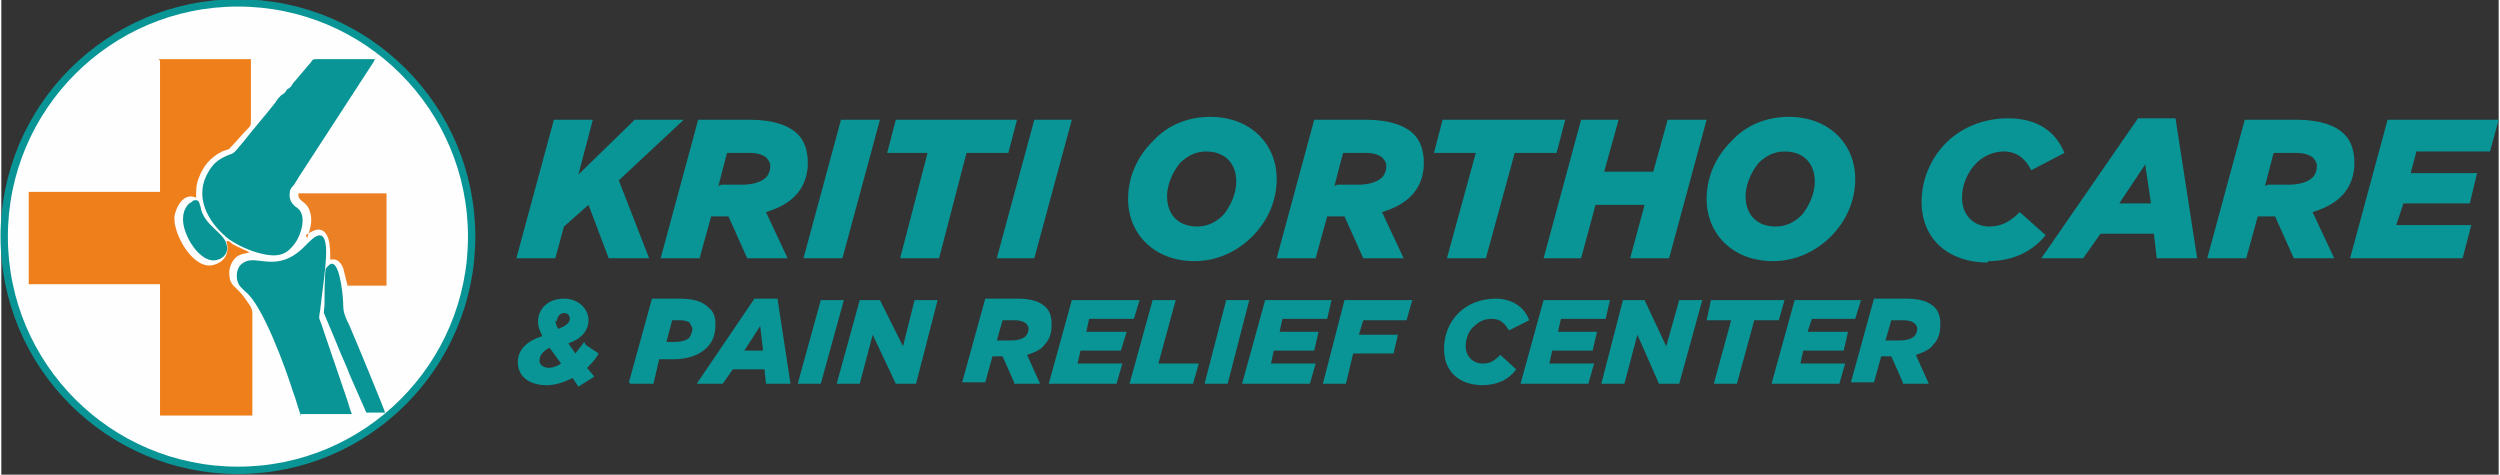 <?xml version="1.0" encoding="UTF-8"?>
<!DOCTYPE svg PUBLIC "-//W3C//DTD SVG 1.1//EN" "http://www.w3.org/Graphics/SVG/1.1/DTD/svg11.dtd">
<!-- Creator: CorelDRAW X6 -->
<svg xmlns="http://www.w3.org/2000/svg" xml:space="preserve" width="2.407in" height="0.457in" version="1.1" style="shape-rendering:geometricPrecision; text-rendering:geometricPrecision; image-rendering:optimizeQuality; fill-rule:evenodd; clip-rule:evenodd"
viewBox="0 0 1731 329"
 xmlns:xlink="http://www.w3.org/1999/xlink">
 <rect x="0" y="0" width="1731" height="329" fill="#333333" stroke="none"/>
 <defs>
  <style type="text/css">
   <![CDATA[
    .str0 {stroke:#099495;stroke-width:5.091}
    .fil2 {fill:#099495}
    .fil0 {fill:#FEFEFE}
    .fil3 {fill:#EB8024}
    .fil1 {fill:#EF7F1B}
    .fil4 {fill:#099495;fill-rule:nonzero}
   ]]>
  </style>
 </defs>
 <g id="Layer_x0020_1">
  <g id="_1111472384">
   <g>
    <circle class="fil0 str0" cx="164" cy="164" r="162"/>
    <g>
     <path class="fil1" d="M110 42l0 91 -36 0 0 0 -9 0 -33 0c0,0 0,0 0,0l-3 0c0,0 0,0 0,0l-10 0 0 64 91 0 0 91 64 0 0 -71c0,-4 -3,-7 -5,-10 -6,-9 -11,-8 -11,-18 0,-4 2,-8 4,-10 3,-3 6,-3 10,-4 -1,-1 -7,-3 -12,-6 -1,-1 -2,-2 -4,-2 3,10 -3,16 -11,17 -13,1 -26,-22 -25,-34 1,-6 6,-17 15,-13 0,-6 0,-9 2,-14 3,-8 8,-14 16,-18 2,-1 5,-1 6,-3 4,-4 8,-9 12,-13 2,-2 2,-2 2,-6l0 -42 -64 0z"/>
     <path class="fil2" d="M259 41l-41 0c-3,0 -2,1 -5,4l-11 13c-1,2 -2,3 -4,4 -1,2 -2,3 -4,4 -1,1 -3,3 -4,5 -7,9 -15,18 -22,27 -9,11 -6,7 -14,11 -6,3 -9,7 -12,13 -8,17 3,34 16,44 6,4 14,8 23,10 13,3 18,-1 23,-8 4,-6 8,-19 1,-24 -3,-2 -6,-5 -5,-11 0,-2 2,-4 3,-5 1,-2 2,-3 3,-5l52 -80z"/>
     <path class="fil2" d="M207 287l36 0c-1,-2 -2,-6 -3,-9l-15 -44c-1,-3 -2,-6 -3,-9 -2,-5 -2,-4 -1,-10 1,-10 5,-35 4,-44 -1,-11 -6,-9 -12,-3 -1,1 -2,2 -3,3 -19,19 -33,5 -42,11 -6,3 -6,13 -2,17 1,1 2,2 3,3 12,9 28,53 33,69 2,5 4,13 6,18z"/>
     <path class="fil3" d="M211 163c1,0 9,-8 14,-1 3,4 3,12 3,18 4,-1 7,1 9,6 1,4 2,8 3,12l27 0 0 -64 -61 0c-1,6 6,5 8,13 2,6 0,12 -2,18z"/>
     <path class="fil2" d="M253 286l13 0c0,-1 -21,-52 -25,-61 -2,-4 -4,-8 -4,-13 0,-6 -2,-27 -7,-29 -2,-1 -4,2 -5,3 -1,2 -1,23 -1,25 0,3 -1,5 0,7l8 19c3,8 7,16 10,24l11 25z"/>
     <path class="fil2" d="M132 140c-3,1 -6,6 -6,11 -1,11 12,33 24,29 4,-1 8,-5 6,-11 -2,-8 -16,-13 -18,-26 -1,-3 -1,-5 -5,-4z"/>
    </g>
   </g>
   <g>
    <polygon class="fil4" points="357,179 384,179 390,157 407,142 421,179 449,179 428,125 473,83 439,83 400,121 410,83 383,83 "/>
    <path id="1" class="fil4" d="M516 179l29 0 -15 -32c10,-3 16,-7 20,-11 6,-6 9,-14 9,-23 0,-8 -2,-15 -7,-20 -6,-6 -17,-10 -33,-10l-36 0 -26 96 27 0 8 -29 10 0 2 0 13 29zm-19 -50l6 -23 15 0c6,0 9,1 12,3 2,2 3,4 3,6 0,3 -1,6 -3,8 -3,3 -9,5 -16,5l-15 0z"/>
    <polygon id="2" class="fil4" points="556,179 583,179 609,83 582,83 "/>
    <polygon id="3" class="fil4" points="623,179 650,179 669,106 698,106 704,83 620,83 614,106 642,106 "/>
    <polygon id="4" class="fil4" points="690,179 716,179 742,83 716,83 "/>
    <path id="5" class="fil4" d="M838 81c-16,0 -30,6 -40,17 -11,11 -17,25 -17,40 0,24 18,43 46,43 16,0 30,-7 40,-17 11,-11 17,-25 17,-40 0,-24 -18,-43 -46,-43zm-9 76c-14,0 -21,-9 -21,-21 0,-8 4,-17 9,-23 5,-5 11,-8 18,-8 14,0 21,9 21,21 0,8 -4,17 -9,23 -5,5 -11,8 -18,8z"/>
    <path id="6" class="fil4" d="M943 179l29 0 -15 -32c10,-3 16,-7 20,-11 6,-6 9,-14 9,-23 0,-8 -2,-15 -7,-20 -6,-6 -17,-10 -33,-10l-36 0 -26 96 27 0 8 -29 10 0 2 0 13 29zm-19 -50l6 -23 15 0c6,0 9,1 12,3 2,2 3,4 3,6 0,3 -1,6 -3,8 -3,3 -9,5 -16,5l-15 0z"/>
    <polygon id="7" class="fil4" points="1002,179 1029,179 1049,106 1078,106 1084,83 999,83 993,106 1022,106 "/>
    <polygon id="8" class="fil4" points="1069,179 1095,179 1105,142 1139,142 1129,179 1156,179 1182,83 1155,83 1145,119 1111,119 1121,83 1095,83 "/>
    <path id="9" class="fil4" d="M1239 81c-16,0 -30,6 -40,17 -11,11 -17,25 -17,40 0,24 18,43 46,43 16,0 30,-7 40,-17 11,-11 17,-25 17,-40 0,-24 -18,-43 -46,-43zm-9 76c-14,0 -21,-9 -21,-21 0,-8 4,-17 9,-23 5,-5 11,-8 18,-8 14,0 21,9 21,21 0,8 -4,17 -9,23 -5,5 -11,8 -18,8z"/>
    <path id="10" class="fil4" d="M1377 181c18,0 31,-7 40,-18l-18 -16c-6,6 -12,10 -21,10 -11,0 -19,-8 -19,-20 0,-9 4,-18 10,-24 5,-5 12,-8 19,-8 9,0 15,5 19,13l23 -12c-6,-15 -19,-24 -39,-24 -18,0 -33,7 -43,17 -11,11 -17,26 -17,41 0,26 19,42 46,42z"/>
    <path id="11" class="fil4" d="M1414 179l29 0 12 -17 37 0 2 17 28 0 -15 -97 -26 0 -67 97zm54 -38l18 -27 4 27 -22 0z"/>
    <path id="12" class="fil4" d="M1588 179l29 0 -15 -32c10,-3 16,-7 20,-11 6,-6 9,-14 9,-23 0,-8 -2,-15 -7,-20 -6,-6 -17,-10 -33,-10l-36 0 -26 96 27 0 8 -29 10 0 2 0 13 29zm-19 -50l6 -23 15 0c6,0 9,1 12,3 2,2 3,4 3,6 0,3 -1,6 -3,8 -3,3 -9,5 -16,5l-15 0z"/>
    <polygon id="13" class="fil4" points="1628,179 1706,179 1712,156 1660,156 1665,141 1711,141 1716,120 1670,120 1674,105 1725,105 1731,83 1654,83 "/>
    <path class="fil4" d="M404 237c-2,3 -4,5 -6,8l-5 -7c9,-3 14,-9 14,-16 0,-8 -7,-15 -17,-15 -11,0 -18,7 -18,16 0,3 1,6 3,10 -10,3 -17,9 -17,18 0,10 8,16 20,16 6,0 12,-2 18,-5l4 6 11 -7 -5 -6c3,-3 6,-6 8,-10l-9 -6zm-24 18c-4,0 -7,-2 -7,-5 0,-4 3,-7 7,-9l8 11c-3,2 -6,3 -9,3zm5 -32c0,-3 2,-6 5,-6 3,0 4,2 4,4 0,3 -3,5 -8,7 -1,-2 -2,-4 -2,-6z"/>
    <path id="1" class="fil4" d="M436 266l16 0 4 -17 10 0c10,0 18,-3 23,-8 4,-4 6,-9 6,-16 0,-5 -1,-9 -5,-12 -4,-4 -10,-6 -20,-6l-19 0 -16 58zm41 -42c1,1 2,3 2,4 0,2 -1,4 -2,6 -2,2 -6,3 -10,3l-6 0 4 -15 6 0c3,0 5,1 7,2z"/>
    <path id="2" class="fil4" d="M482 266l18 0 7 -10 22 0 1 10 17 0 -9 -59 -16 0 -40 59zm33 -23l11 -17 2 17 -13 0z"/>
    <polygon id="3" class="fil4" points="552,266 568,266 584,208 568,208 "/>
    <polygon id="4" class="fil4" points="579,266 595,266 604,232 620,266 634,266 649,208 633,208 625,240 609,208 595,208 "/>
    <path id="5" class="fil4" d="M702 266l18 0 -9 -20c6,-2 10,-4 12,-7 4,-4 5,-9 5,-14 0,-5 -1,-9 -4,-12 -4,-4 -10,-6 -20,-6l-22 0 -16 58 16 0 5 -18 6 0 1 0 8 18zm-12 -30l4 -14 9 0c3,0 6,1 7,2 1,1 2,2 2,4 0,2 -1,4 -2,5 -2,2 -6,3 -10,3l-9 0z"/>
    <polygon id="6" class="fil4" points="726,266 773,266 777,252 746,252 748,243 776,243 780,230 752,230 754,221 785,221 789,208 742,208 "/>
    <polygon id="7" class="fil4" points="782,266 826,266 830,252 802,252 814,208 798,208 "/>
    <polygon id="8" class="fil4" points="834,266 850,266 865,208 849,208 "/>
    <polygon id="9" class="fil4" points="860,266 907,266 911,252 880,252 882,243 910,243 913,230 886,230 888,221 919,221 922,208 876,208 "/>
    <polygon id="10" class="fil4" points="916,266 932,266 937,245 965,245 968,232 941,232 944,222 974,222 978,208 931,208 "/>
    <path id="11" class="fil4" d="M1026 267c11,0 19,-4 24,-11l-11 -10c-4,4 -7,6 -12,6 -7,0 -12,-5 -12,-12 0,-5 2,-11 6,-14 3,-3 7,-5 12,-5 6,0 9,3 12,8l14 -7c-3,-9 -12,-15 -23,-15 -11,0 -20,4 -26,10 -7,7 -10,16 -10,25 0,16 11,25 27,25z"/>
    <polygon id="12" class="fil4" points="1053,266 1100,266 1104,252 1073,252 1075,243 1103,243 1106,230 1079,230 1081,221 1112,221 1115,208 1069,208 "/>
    <polygon id="13" class="fil4" points="1109,266 1125,266 1134,232 1149,266 1163,266 1179,208 1163,208 1154,240 1139,208 1124,208 "/>
    <polygon id="14" class="fil4" points="1187,266 1203,266 1215,222 1232,222 1236,208 1185,208 1182,222 1199,222 "/>
    <polygon id="15" class="fil4" points="1227,266 1274,266 1278,252 1247,252 1249,243 1277,243 1280,230 1252,230 1255,221 1285,221 1289,208 1243,208 "/>
    <path id="16" class="fil4" d="M1318 266l18 0 -9 -20c6,-2 10,-4 12,-7 4,-4 5,-9 5,-14 0,-5 -1,-9 -4,-12 -4,-4 -10,-6 -20,-6l-22 0 -16 58 16 0 5 -18 6 0 1 0 8 18zm-12 -30l4 -14 9 0c3,0 6,1 7,2 1,1 2,2 2,4 0,2 -1,4 -2,5 -2,2 -6,3 -10,3l-9 0z"/>
   </g>
  </g>
 </g>
</svg>
